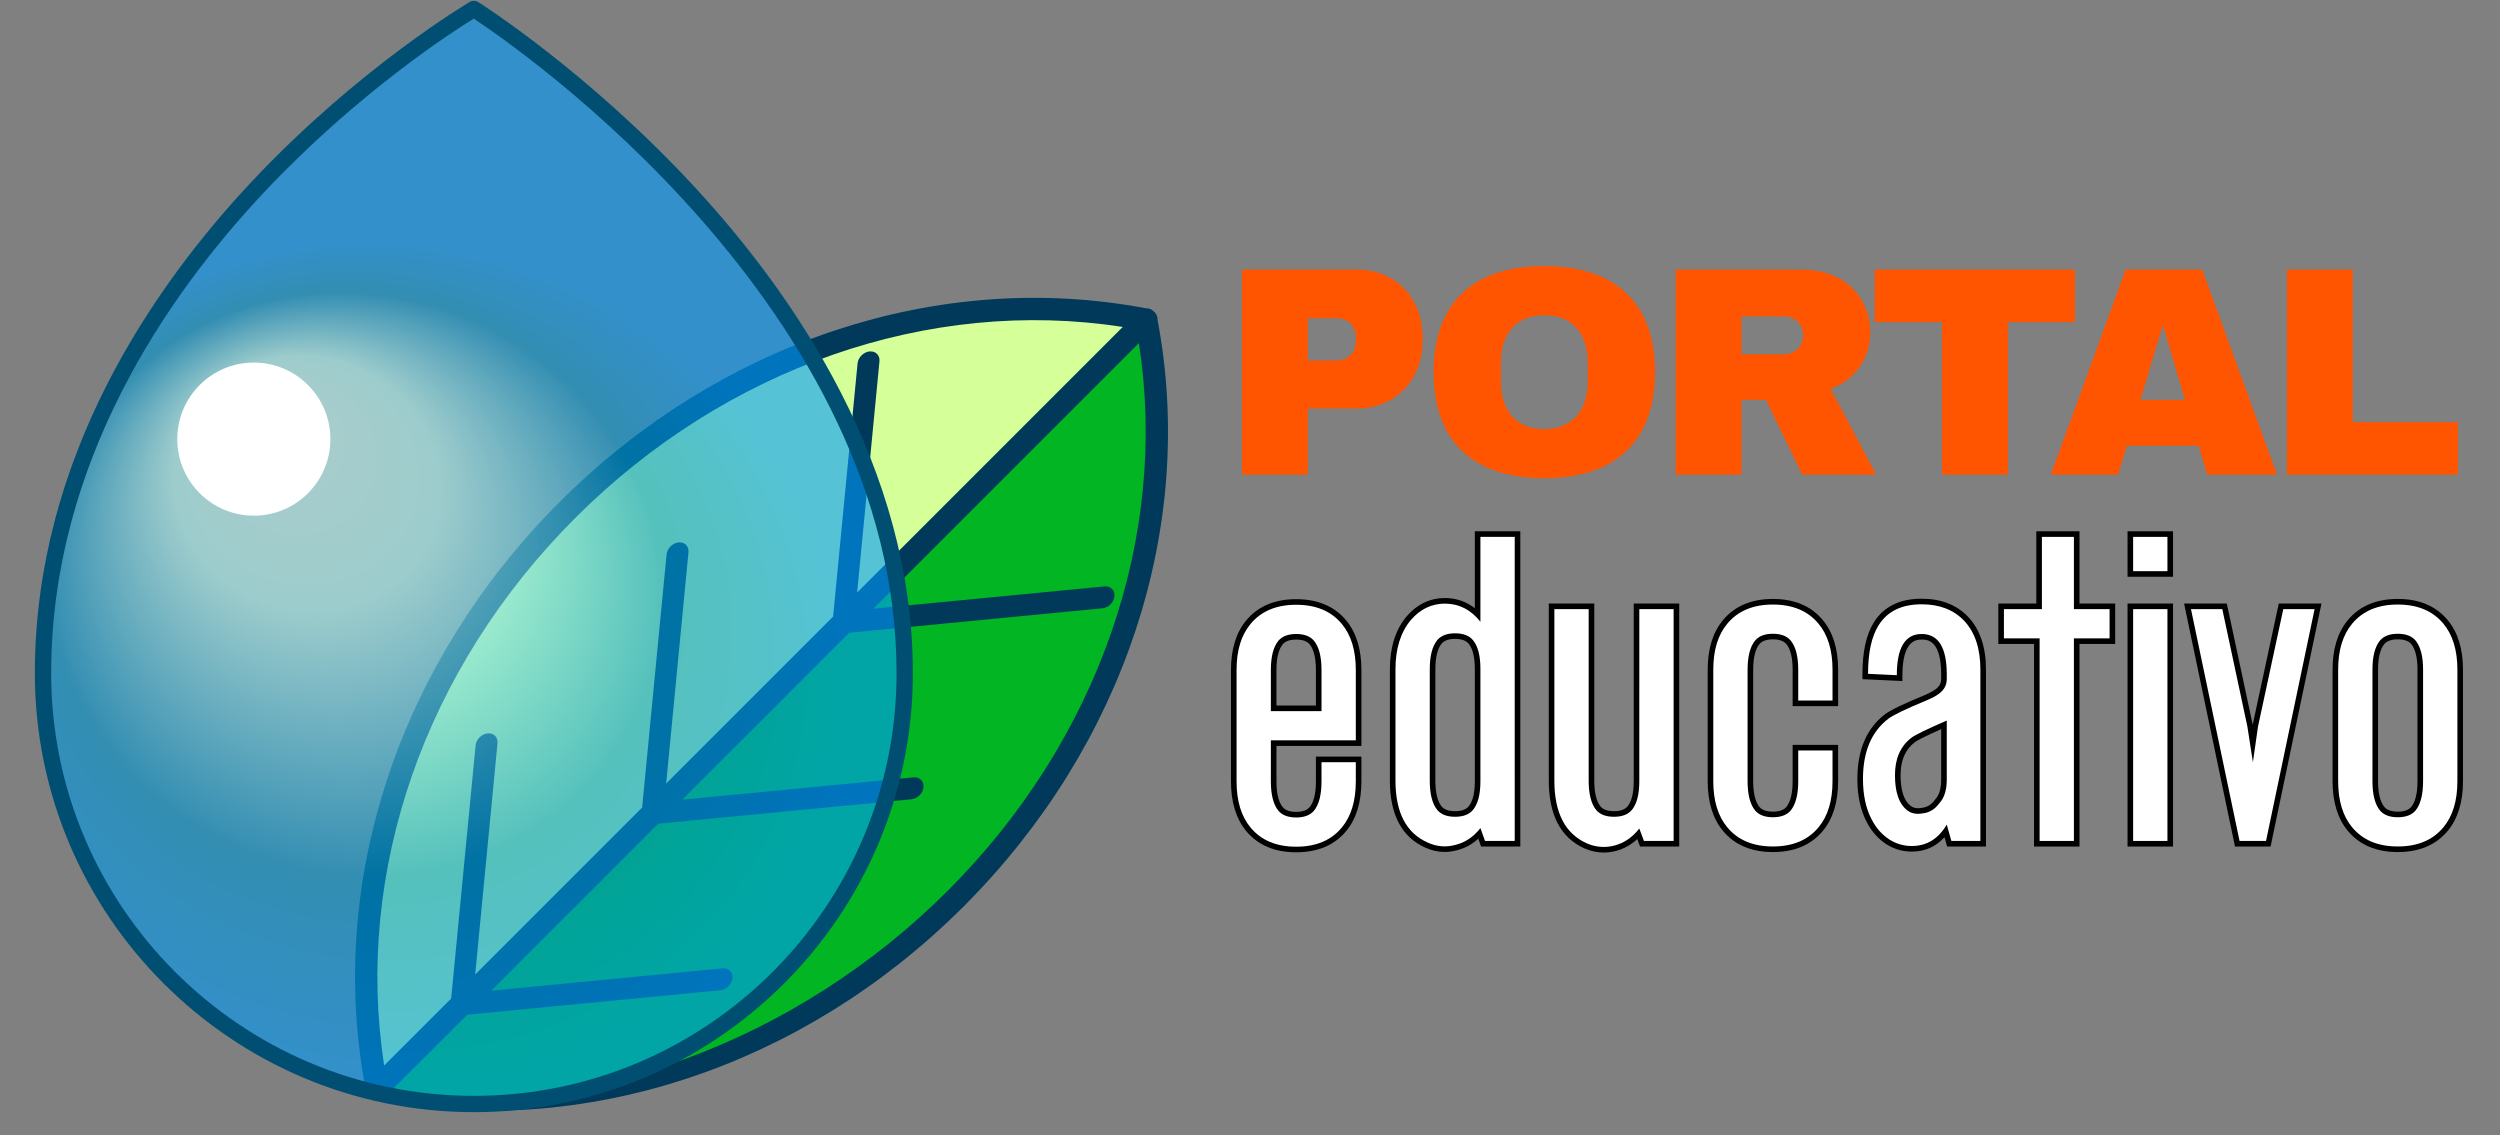 <?xml version="1.0" encoding="utf-8"?>
<!-- Generator: Adobe Illustrator 16.0.4, SVG Export Plug-In . SVG Version: 6.00 Build 0)  -->
<!DOCTYPE svg PUBLIC "-//W3C//DTD SVG 1.1//EN" "http://www.w3.org/Graphics/SVG/1.1/DTD/svg11.dtd">
<svg version="1.1" id="Capa_1" xmlns="http://www.w3.org/2000/svg" xmlns:xlink="http://www.w3.org/1999/xlink" x="0px" y="0px"
	 width="447px" height="203px" viewBox="0 0 447 203" enable-background="new 0 0 447 203" xml:space="preserve">
<rect x="0" y="0" width="447" height="203" fill="#808080" stroke="none"/>
<g>
	<g>
		<g>
			<g>
				<path fill="#D5FF99" d="M204.989,57.166c-34.882-6.773-74.36,4.846-103.55,34.038c-29.191,29.187-40.811,68.667-34.038,103.548
					L204.989,57.166z"/>
				<path fill="#02B523" d="M204.927,57.104c6.774,34.884-4.846,74.361-34.036,103.55c-29.189,29.191-68.668,40.812-103.552,34.037
					L204.927,57.104z"/>
			</g>
			<path fill="#003959" d="M206.364,55.73c-0.038-0.036-0.078-0.067-0.117-0.1c-0.213-0.19-0.455-0.35-0.736-0.434
				c-0.209-0.064-0.422-0.082-0.635-0.077c-36.957-6.995-76.117,5.939-104.851,34.672c-28.733,28.732-41.667,67.894-34.672,104.849
				c-0.005,0.213,0.013,0.428,0.077,0.635c0.085,0.281,0.243,0.521,0.434,0.734c0.032,0.039,0.064,0.08,0.1,0.119
				c0.037,0.035,0.077,0.066,0.118,0.102c0.211,0.188,0.454,0.346,0.736,0.432c0.209,0.064,0.421,0.082,0.633,0.076
				c36.959,6.996,76.12-5.939,104.853-34.672c28.733-28.732,41.667-67.893,34.67-104.85c0.005-0.212-0.012-0.424-0.076-0.634
				c-0.086-0.281-0.244-0.523-0.433-0.735C206.431,55.807,206.4,55.767,206.364,55.73z M102.851,92.616
				c26.919-26.918,63.249-39.521,97.902-34.16l-47.499,47.497l3.994-41.349c0.104-1.082-0.688-1.874-1.769-1.768
				c-1.08,0.104-2.042,1.066-2.146,2.146l-4.373,45.266L119.108,140.1l3.993-41.35c0.104-1.083-0.688-1.874-1.769-1.769
				c-1.08,0.104-2.043,1.065-2.146,2.146l-4.373,45.267l-29.852,29.852l3.993-41.352c0.104-1.082-0.688-1.873-1.769-1.768
				c-1.08,0.105-2.042,1.066-2.146,2.146l-4.372,45.268l-11.979,11.977C63.329,155.861,75.93,119.533,102.851,92.616z
				 M169.479,159.242c-26.92,26.922-65.076,41.338-99.729,35.977l13.804-13.793l45.267-4.373c0.542-0.051,1.051-0.318,1.439-0.707
				c0.389-0.387,0.656-0.896,0.707-1.439c0.104-1.08-0.687-1.871-1.768-1.768l-41.351,3.99l29.852-29.85l45.266-4.373
				c0.542-0.051,1.052-0.316,1.44-0.707c0.388-0.389,0.655-0.896,0.707-1.439c0.104-1.08-0.687-1.871-1.768-1.768l-41.352,3.994
				l29.853-29.854l45.267-4.371c0.541-0.051,1.051-0.318,1.439-0.707c0.389-0.389,0.656-0.898,0.707-1.439
				c0.105-1.082-0.688-1.875-1.769-1.77l-41.353,3.994l47.499-47.497C208.999,95.994,196.397,132.324,169.479,159.242z"/>
		</g>
		<g>
			<g>
				
					<radialGradient id="SVGID_1_" cx="70.722" cy="119.502" r="81.322" fx="32.495" fy="81.378" gradientTransform="matrix(0.932 0.363 -0.339 0.871 45.366 -10.21)" gradientUnits="userSpaceOnUse">
					<stop  offset="0" style="stop-color:#CBFFFF"/>
					<stop  offset="0.295" style="stop-color:#B0FFFF"/>
					<stop  offset="0.683" style="stop-color:#0097D4"/>
					<stop  offset="0.998" style="stop-color:#009BFE"/>
				</radialGradient>
				<path opacity="0.6" fill="url(#SVGID_1_)" enable-background="new    " d="M161.759,120.367
					c0,42.543-34.488,77.031-77.026,77.031c-42.555,0-77.049-34.49-77.049-77.031c0-73.758,77.049-118.761,77.049-118.761
					S161.759,49.884,161.759,120.367z"/>
				<path fill="#004F72" d="M84.733,198.854c-43.29,0-78.503-35.217-78.503-78.492c0-38.578,21.165-69.168,38.915-88.036
					C64.332,11.937,83.798,0.459,83.994,0.345c0.472-0.276,1.051-0.261,1.511,0.022c0.198,0.123,19.646,12.414,38.814,33.199
					c17.75,19.241,38.905,49.918,38.905,86.799C163.223,163.646,128.008,198.854,84.733,198.854z M84.701,3.332
					c-3.755,2.315-20.724,13.226-37.485,31.053C29.851,52.858,9.149,82.771,9.149,120.365c0,41.672,33.905,75.572,75.584,75.572
					c41.67,0,75.572-33.9,75.572-75.574C160.305,55.219,92.624,8.564,84.701,3.332z"/>
			</g>
		</g>
		<circle fill="#FFFFFF" cx="45.387" cy="78.515" r="13.687"/>
	</g>
	<g>
		<g>
			<path fill="#FF5500" d="M254.361,60.249v0.693c0,6.927-4.796,12.096-11.724,12.096h-8.792V84.87h-11.778V48.203h20.57
				C249.565,48.203,254.361,53.321,254.361,60.249z M233.846,64.457h4.849c2.505,0,3.73-1.383,3.73-3.57V60.46
				c0-2.185-1.172-3.569-3.73-3.569h-4.849V64.457z"/>
			<path fill="#FF5500" d="M295.925,66.536c0,12.522-7.3,18.974-19.824,18.974c-12.522,0-19.771-6.451-19.771-18.974
				s7.249-18.972,19.771-18.972C288.625,47.564,295.925,54.014,295.925,66.536z M268.374,64.832v3.41
				c0,5.007,2.558,8.472,7.727,8.472s7.781-3.465,7.781-8.472v-3.41c0-5.009-2.612-8.474-7.781-8.474S268.374,59.823,268.374,64.832
				z"/>
			<path fill="#FF5500" d="M327.31,69.521l8.153,15.349h-13.215l-6.502-13.376h-4.37V84.87H299.6V48.203h22.436
				c8.154,0,12.363,5.278,12.363,11.247C334.398,63.711,332.052,67.762,327.31,69.521z M319.104,56.572h-7.728v6.768h7.728
				c1.812,0,3.305-1.441,3.305-3.412S320.915,56.572,319.104,56.572z"/>
			<path fill="#FF5500" d="M359.016,57.583V84.87h-11.777V57.583h-12.044v-9.381h35.813v9.381H359.016z"/>
			<path fill="#FF5500" d="M394.664,84.87l-1.545-5.171h-12.844l-1.544,5.171h-12.044l13.375-36.667h13.696l13.376,36.667H394.664z
				 M382.727,71.493h7.943l-3.839-13.058h-0.214L382.727,71.493z"/>
			<path fill="#FF5500" d="M408.891,48.203h11.777v27.286h18.813v9.381h-30.591V48.203z"/>
		</g>
		<g>
			<path d="M231.759,107.132c-3.835,0-6.836,1.271-8.917,3.773c-1.821,2.178-2.744,5.163-2.744,8.874v19.922
				c0,3.737,0.923,6.736,2.742,8.911c2.083,2.507,5.083,3.778,8.918,3.778c3.836,0,6.836-1.271,8.917-3.775
				c1.82-2.18,2.744-5.179,2.744-8.914v-4.417h-8.134v4.417c0,2.166-0.38,3.724-1.114,4.614c-0.492,0.57-1.281,0.848-2.413,0.848
				c-1.133,0-1.921-0.277-2.398-0.831c-0.75-0.908-1.13-2.466-1.13-4.631v-6.327h15.189v-13.595c0-3.709-0.924-6.694-2.742-8.871
				C238.595,108.402,235.595,107.132,231.759,107.132z M231.759,114.358c1.132,0,1.921,0.277,2.398,0.831
				c0.749,0.907,1.129,2.451,1.129,4.59v6.368h-7.056v-6.368c0-2.138,0.38-3.682,1.117-4.574
				C229.838,114.636,230.626,114.358,231.759,114.358z"/>
			<path d="M292.11,139.701c0,2.105-0.377,3.619-1.115,4.492c-0.49,0.569-1.279,0.846-2.412,0.846s-1.922-0.276-2.397-0.83
				c-0.75-0.908-1.13-2.467-1.13-4.632v-31.664h-8.133v31.664c0,6.137,2.137,10.211,6.358,12.11
				c1.125,0.496,2.289,0.748,3.458,0.748c0.717,0,1.449-0.096,2.184-0.284c1.434-0.382,2.714-1.094,3.821-2.125l0.495,1.335h7.005
				v-43.448h-8.134V139.701z"/>
			<path d="M316.995,107.09c-3.834,0-6.834,1.271-8.916,3.774c-1.82,2.178-2.744,5.164-2.744,8.874v19.921
				c0,3.737,0.924,6.737,2.742,8.912c2.082,2.507,5.083,3.777,8.918,3.777c3.836,0,6.837-1.271,8.918-3.775
				c1.82-2.179,2.743-5.179,2.743-8.914v-6.475h-8.133v6.475c0,2.165-0.38,3.724-1.116,4.616c-0.491,0.569-1.28,0.847-2.412,0.847
				s-1.921-0.277-2.397-0.831c-0.75-0.908-1.13-2.467-1.13-4.632v-19.921c0-2.137,0.38-3.682,1.116-4.574
				c0.49-0.569,1.279-0.847,2.411-0.847s1.921,0.277,2.398,0.831c0.75,0.908,1.13,2.453,1.13,4.59v6.515h8.133v-6.515
				c0-3.709-0.923-6.694-2.742-8.872C323.83,108.36,320.829,107.09,316.995,107.09z"/>
			<path d="M343.597,107.049c-3.919,0-6.794,1.418-8.544,4.213c-1.358,2.156-2.047,5.257-2.047,9.217v0.953l7.145,0.345v-1.05
				c0-6.368,2.594-6.368,3.446-6.368c0.953,0,3.485,0,3.485,6.244v0.822c0,0.628-0.225,1.127-0.717,1.58
				c-0.296,0.28-0.927,0.73-2.244,1.282c-3.854,1.587-6.193,2.723-7.145,3.467c-3.236,2.494-4.877,6.375-4.877,11.535
				c0,3.007,0.565,5.602,1.677,7.704c0.873,1.686,2.056,3.019,3.529,3.971c1.391,0.864,2.912,1.303,4.521,1.303
				c2.338,0,4.299-0.866,5.851-2.581l0.473,1.676h6.942v-31.664c0-4.008-1.075-7.175-3.201-9.419
				C349.837,108.136,347.046,107.049,343.597,107.049z M347.082,130.365v9.047c0,1.595-0.365,2.79-1.085,3.553l-0.077,0.093
				c-0.604,0.818-1.322,1.267-2.261,1.381c-0.253,0.048-0.493,0.071-0.714,0.071h-0.001c-0.546,0-0.987-0.144-1.363-0.449
				c-1.168-0.92-1.76-2.761-1.76-5.472c0-2.634,0.829-4.556,2.526-5.871C342.722,132.435,343.862,131.796,347.082,130.365z"/>
			<rect x="380.404" y="107.913" width="8.133" height="43.448"/>
			<rect x="380.404" y="94.994" width="8.133" height="8.132"/>
			<polygon points="402.784,129.574 398.154,107.913 390.516,107.913 399.62,151.361 405.979,151.361 415.081,107.913 
				407.445,107.913 			"/>
			<path d="M437.64,110.866c-2.084-2.506-5.085-3.776-8.919-3.776s-6.834,1.271-8.916,3.774c-1.82,2.178-2.744,5.164-2.744,8.874
				v19.921c0,3.737,0.924,6.737,2.742,8.912c2.082,2.507,5.083,3.777,8.918,3.777c3.836,0,6.837-1.271,8.918-3.775
				c1.82-2.179,2.743-5.179,2.743-8.914v-19.921C440.382,116.029,439.459,113.044,437.64,110.866z M425.194,119.738
				c0-2.138,0.38-3.682,1.115-4.574c0.49-0.569,1.279-0.847,2.411-0.847s1.921,0.277,2.398,0.831
				c0.749,0.908,1.129,2.452,1.129,4.59v19.921c0,2.166-0.38,3.725-1.115,4.616c-0.491,0.569-1.28,0.847-2.412,0.847
				s-1.921-0.277-2.397-0.831c-0.749-0.907-1.129-2.466-1.129-4.632V119.738z"/>
			<path d="M263.698,108.752c-1.523-1.191-3.295-1.805-5.297-1.827c-2.707,0-5.026,1.101-6.899,3.28
				c-1.985,2.37-2.991,5.55-2.991,9.451v19.921c0,6.085,2.139,10.118,6.346,11.981c1.119,0.513,2.277,0.772,3.441,0.772
				c0.731,0,1.479-0.104,2.199-0.301c1.433-0.358,2.712-1.055,3.818-2.075l0.503,1.406h7.014V94.994h-8.134V108.752z
				 M260.171,114.235c1.132,0,1.921,0.277,2.406,0.839c0.744,0.88,1.121,2.394,1.121,4.499v20.128c0,2.105-0.377,3.619-1.115,4.492
				c-0.49,0.569-1.279,0.846-2.412,0.846s-1.922-0.276-2.397-0.83c-0.75-0.909-1.131-2.468-1.131-4.632v-19.921
				c0-2.137,0.381-3.682,1.117-4.575C258.25,114.512,259.039,114.235,260.171,114.235z"/>
			<polygon points="371.814,94.994 364.093,94.994 364.093,107.913 357.302,107.913 357.302,115.14 363.682,115.14 363.682,151.361 
				371.814,151.361 371.814,115.14 378.194,115.14 378.194,107.913 371.814,107.913 			"/>
		</g>
		<g>
			<path fill="#FFFFFF" d="M221.099,119.779c0-3.484,0.836-6.229,2.511-8.232c1.893-2.277,4.609-3.415,8.149-3.415
				s6.257,1.138,8.149,3.415c1.674,2.003,2.512,4.748,2.512,8.232v12.595H227.23v7.327c0,2.414,0.453,4.171,1.359,5.268
				c0.685,0.796,1.741,1.194,3.169,1.194c1.427,0,2.483-0.398,3.17-1.194c0.905-1.097,1.357-2.854,1.357-5.268v-3.417h6.134v3.417
				c0,3.512-0.838,6.27-2.512,8.272c-1.893,2.278-4.609,3.417-8.149,3.417s-6.257-1.139-8.149-3.417
				c-1.674-2.003-2.511-4.761-2.511-8.272V119.779z M227.23,127.147h9.056v-7.368c0-2.388-0.452-4.13-1.357-5.227
				c-0.687-0.796-1.743-1.194-3.17-1.194c-1.428,0-2.484,0.398-3.169,1.194c-0.906,1.097-1.359,2.839-1.359,5.227V127.147z"/>
			<path fill="#FFFFFF" d="M293.11,108.913h6.134v41.448h-5.31l-0.824-2.223c-1.207,1.563-2.688,2.579-4.444,3.046
				c-1.702,0.438-3.362,0.302-4.981-0.412c-3.841-1.729-5.762-5.46-5.762-11.195v-30.664h6.133v30.664
				c0,2.415,0.453,4.171,1.358,5.269c0.686,0.797,1.742,1.193,3.169,1.193s2.483-0.396,3.17-1.193
				c0.905-1.07,1.357-2.785,1.357-5.145V108.913z"/>
			<path fill="#FFFFFF" d="M321.523,134.185h6.133v5.475c0,3.513-0.838,6.271-2.511,8.273c-1.894,2.278-4.61,3.416-8.15,3.416
				c-3.539,0-6.256-1.138-8.148-3.416c-1.675-2.003-2.512-4.761-2.512-8.273v-19.921c0-3.485,0.837-6.229,2.512-8.232
				c1.893-2.276,4.609-3.416,8.148-3.416c3.54,0,6.257,1.14,8.15,3.416c1.673,2.003,2.511,4.747,2.511,8.232v5.515h-6.133v-5.515
				c0-2.388-0.453-4.129-1.358-5.227c-0.687-0.797-1.743-1.194-3.17-1.194s-2.483,0.397-3.169,1.194
				c-0.905,1.098-1.358,2.839-1.358,5.227v19.921c0,2.415,0.453,4.172,1.358,5.269c0.686,0.797,1.742,1.194,3.169,1.194
				s2.483-0.397,3.17-1.194c0.905-1.097,1.358-2.854,1.358-5.269V134.185z"/>
			<path fill="#FFFFFF" d="M348.082,120.603c0-4.829-1.495-7.244-4.485-7.244c-2.965,0-4.446,2.456-4.446,7.368l-5.145-0.248
				c0-3.787,0.631-6.681,1.893-8.684c1.564-2.498,4.13-3.746,7.698-3.746c3.183,0,5.706,0.975,7.572,2.922
				c1.949,2.058,2.923,4.968,2.923,8.727v30.664h-5.186l-0.824-2.923c-1.509,2.552-3.595,3.828-6.256,3.828
				c-1.427,0-2.758-0.385-3.992-1.152c-1.317-0.851-2.374-2.044-3.17-3.581c-1.044-1.976-1.564-4.391-1.564-7.244
				c0-4.856,1.496-8.438,4.487-10.743c0.877-0.686,3.183-1.797,6.915-3.334c1.18-0.494,2.029-0.987,2.551-1.481
				c0.687-0.631,1.029-1.399,1.029-2.306V120.603z M348.082,128.834c-3.539,1.538-5.652,2.566-6.339,3.088
				c-1.948,1.509-2.922,3.732-2.922,6.667c0,3.046,0.713,5.132,2.141,6.257c0.74,0.604,1.7,0.797,2.881,0.576
				c1.152-0.138,2.112-0.728,2.882-1.771c0.905-0.96,1.357-2.372,1.357-4.239V128.834z"/>
			<path fill="#FFFFFF" d="M387.537,102.126h-6.133v-6.132h6.133V102.126z M387.537,150.361h-6.133v-41.448h6.133V150.361z"/>
			<path fill="#FFFFFF" d="M397.346,108.913l4.486,20.991l0.987,6.38l0.905-6.339l4.528-21.032h5.597l-8.684,41.448h-4.733
				l-8.686-41.448H397.346z"/>
			<path fill="#FFFFFF" d="M428.721,108.09c3.54,0,6.257,1.14,8.15,3.416c1.673,2.003,2.511,4.747,2.511,8.232v19.921
				c0,3.513-0.838,6.271-2.511,8.273c-1.894,2.278-4.61,3.416-8.15,3.416c-3.539,0-6.256-1.138-8.148-3.416
				c-1.675-2.003-2.512-4.761-2.512-8.273v-19.921c0-3.485,0.837-6.229,2.512-8.232C422.465,109.229,425.182,108.09,428.721,108.09z
				 M425.552,114.512c-0.905,1.098-1.357,2.839-1.357,5.227v19.921c0,2.415,0.452,4.172,1.357,5.269
				c0.686,0.797,1.742,1.194,3.169,1.194s2.483-0.397,3.17-1.194c0.905-1.097,1.357-2.854,1.357-5.269v-19.921
				c0-2.388-0.452-4.129-1.357-5.227c-0.687-0.797-1.743-1.194-3.17-1.194S426.237,113.715,425.552,114.512z"/>
			<path fill="#FFFFFF" d="M264.698,95.994v15.183c-1.673-2.14-3.773-3.224-6.297-3.252c-2.415,0-4.459,0.975-6.133,2.922
				c-1.839,2.196-2.758,5.133-2.758,8.81v19.921c0,5.68,1.92,9.37,5.762,11.072c1.619,0.741,3.279,0.877,4.981,0.411
				c1.755-0.439,3.237-1.44,4.444-3.005l0.824,2.306h5.31V95.994H264.698z M264.698,139.701c0,2.359-0.452,4.074-1.357,5.145
				c-0.687,0.797-1.743,1.193-3.17,1.193s-2.483-0.396-3.169-1.193c-0.905-1.098-1.359-2.854-1.359-5.269v-19.921
				c0-2.388,0.454-4.13,1.359-5.228c0.686-0.796,1.742-1.193,3.169-1.193s2.483,0.397,3.17,1.193
				c0.905,1.07,1.357,2.786,1.357,5.145V139.701z"/>
			<polygon fill="#FFFFFF" points="370.814,95.994 365.093,95.994 365.093,108.913 358.302,108.913 358.302,114.14 364.682,114.14 
				364.682,150.361 370.814,150.361 370.814,114.14 377.194,114.14 377.194,108.913 370.814,108.913 			"/>
		</g>
	</g>
</g>
</svg>
